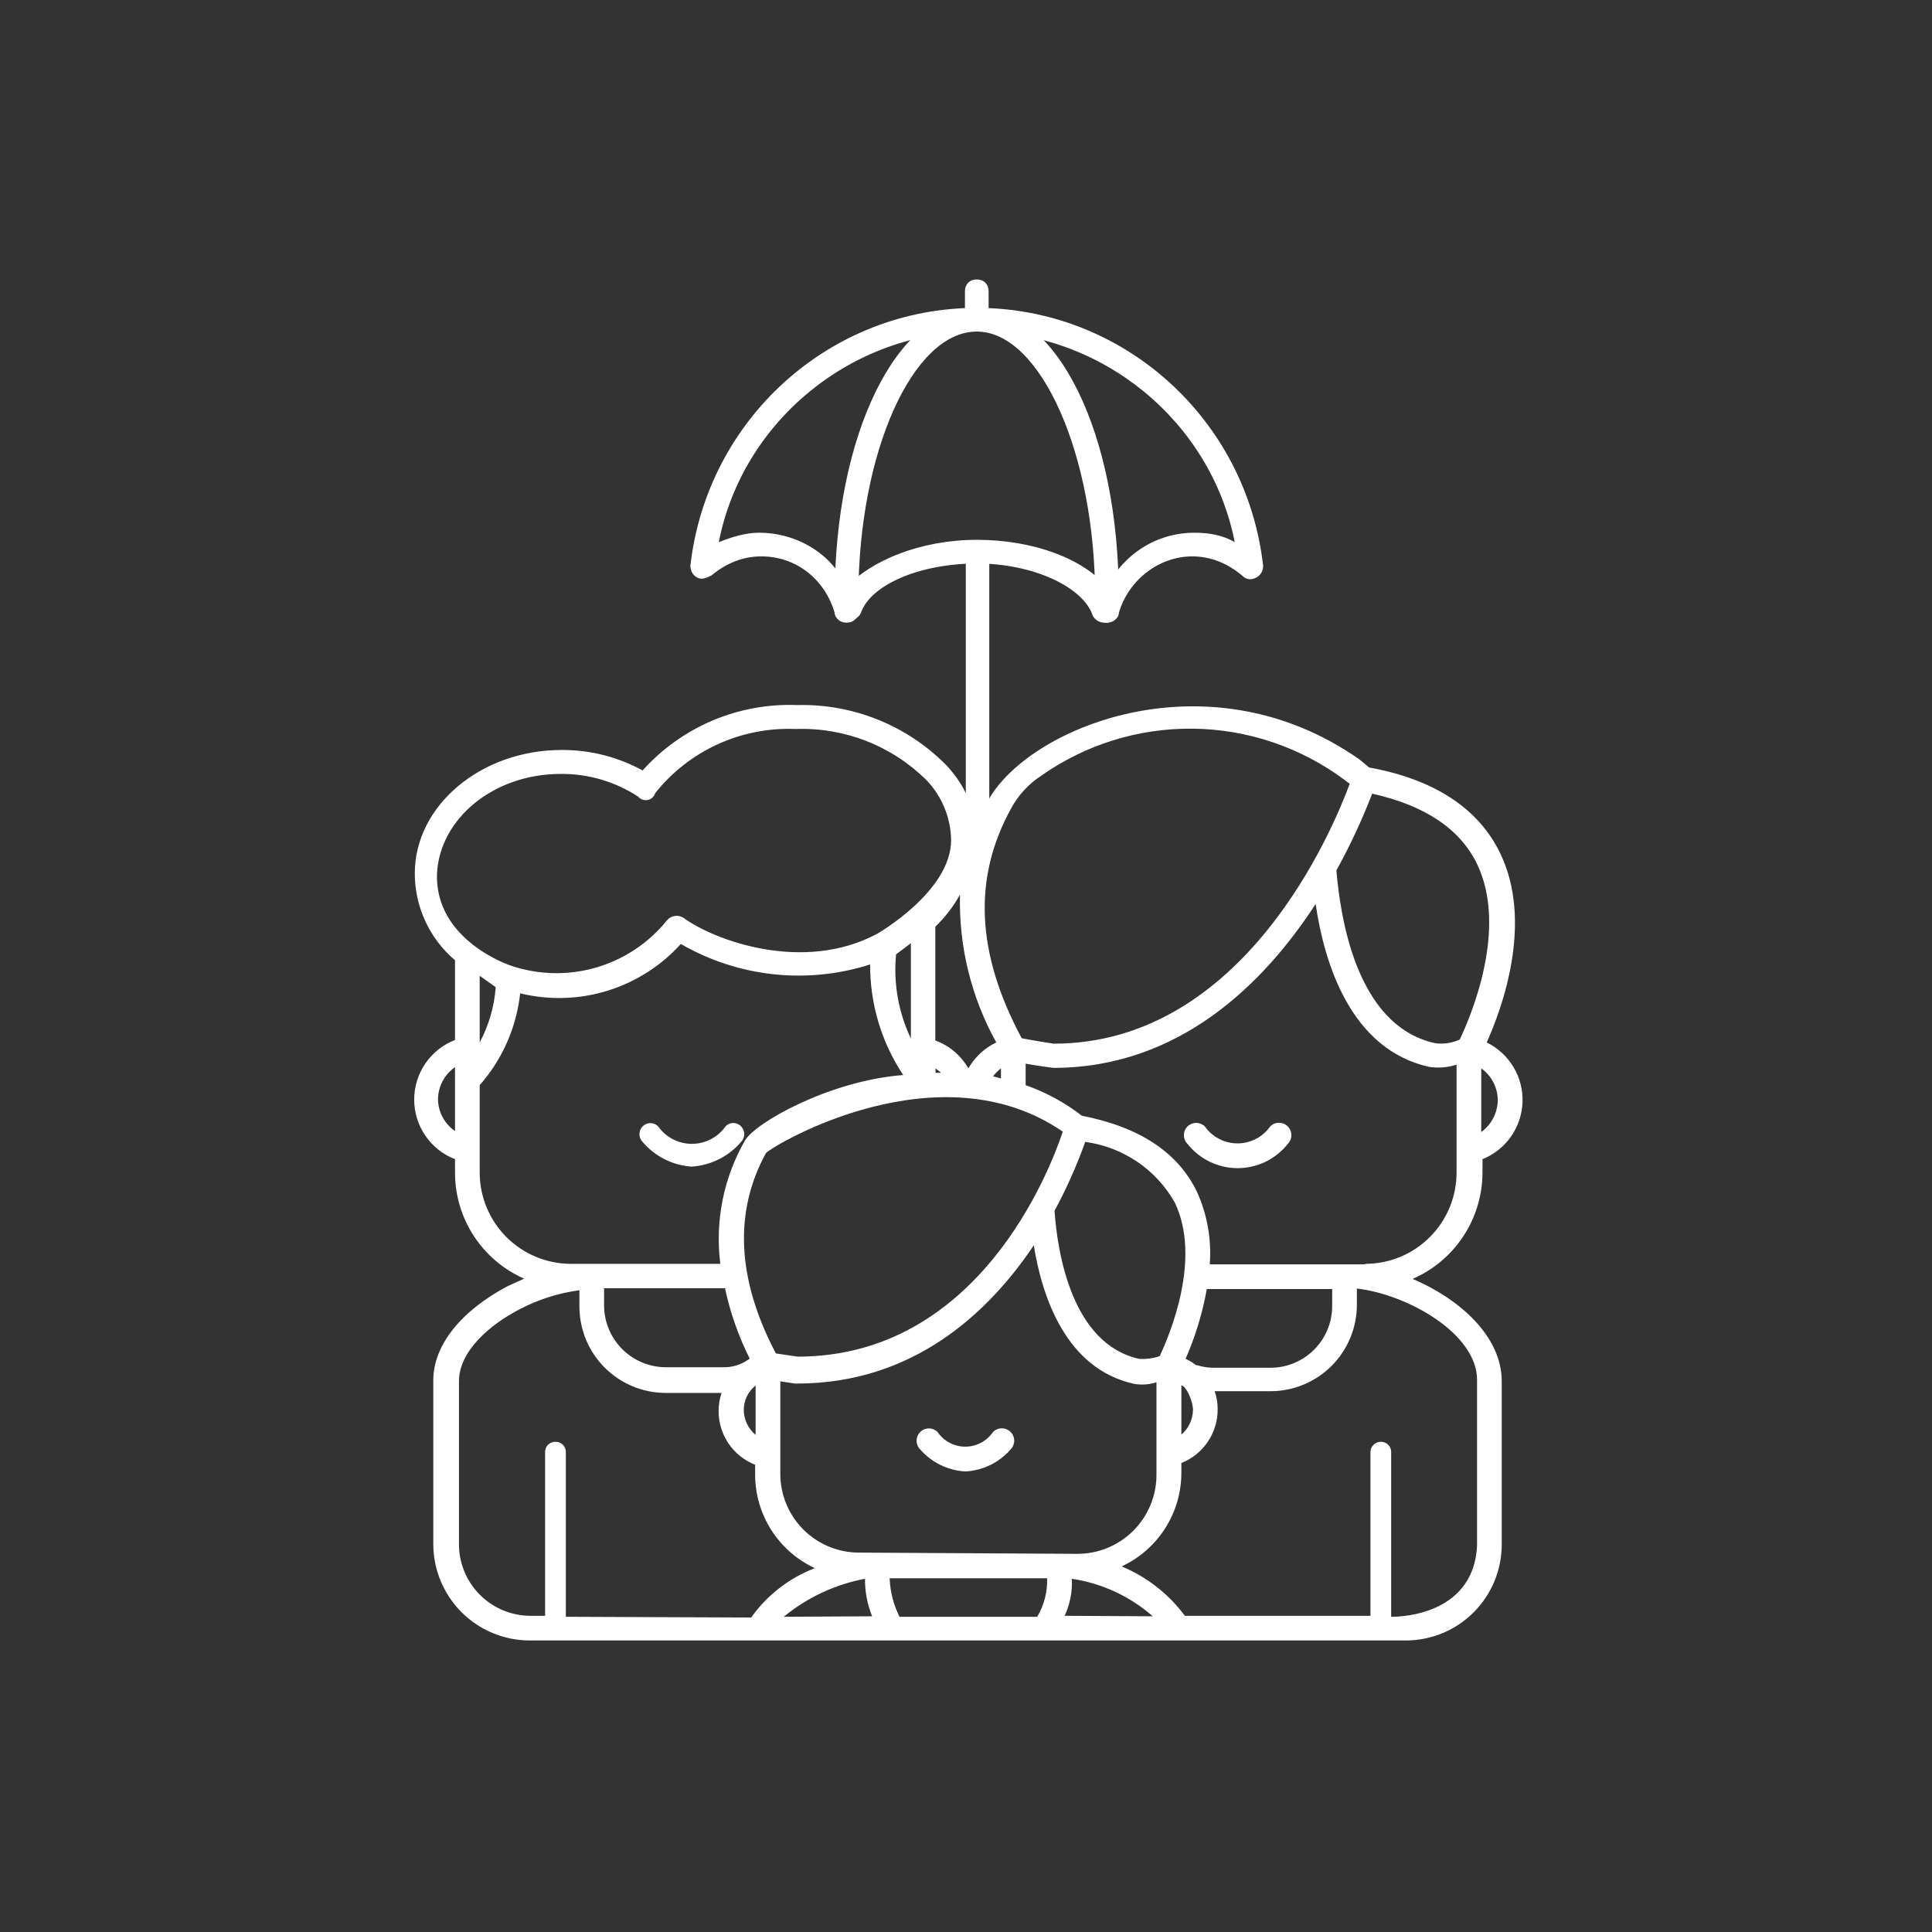 <svg width="134" height="134" viewBox="0 0 134 134" fill="none" xmlns="http://www.w3.org/2000/svg">
<rect x="0" y="0" width="134" height="134" fill="#333333" stroke="none"/>
<path d="M47.976 80.914C48.632 80.87 49.273 80.697 49.861 80.403C50.448 80.109 50.972 79.701 51.4 79.202C51.541 79.058 51.62 78.865 51.62 78.663C51.62 78.461 51.541 78.268 51.4 78.124C51.331 78.049 51.248 77.99 51.155 77.95C51.062 77.909 50.962 77.889 50.861 77.889C50.76 77.889 50.66 77.909 50.567 77.95C50.474 77.99 50.391 78.049 50.322 78.124C50.058 78.498 49.708 78.804 49.301 79.014C48.894 79.225 48.443 79.335 47.985 79.335C47.527 79.335 47.075 79.225 46.669 79.014C46.262 78.804 45.912 78.498 45.648 78.124C45.578 78.052 45.494 77.995 45.402 77.956C45.309 77.916 45.209 77.896 45.109 77.896C45.008 77.896 44.909 77.916 44.816 77.956C44.724 77.995 44.64 78.052 44.57 78.124C44.429 78.268 44.35 78.461 44.35 78.663C44.35 78.865 44.429 79.058 44.57 79.202C44.994 79.701 45.514 80.111 46.099 80.405C46.684 80.699 47.323 80.872 47.976 80.914Z" fill="white"/>
<path d="M97.978 88.702C99.413 88.078 100.635 87.049 101.495 85.742C102.355 84.435 102.817 82.906 102.823 81.341L102.823 80.4C103.618 80.079 104.304 79.535 104.797 78.834C105.289 78.132 105.568 77.302 105.599 76.446C105.63 75.589 105.411 74.741 104.97 74.006C104.529 73.27 103.884 72.679 103.114 72.302C104.175 69.957 106.367 63.983 104.055 59.19C102.566 56.091 99.502 54.054 94.966 53.233L94.281 52.668C84.01 45.461 71.804 50.22 68.689 55.252C68.311 55.908 67.99 56.596 67.73 57.307C67.468 55.687 66.715 54.188 65.573 53.01C64.229 51.665 62.625 50.608 60.859 49.901C59.094 49.195 57.203 48.855 55.302 48.902C53.29 48.822 51.284 49.187 49.429 49.971C47.574 50.755 45.914 51.939 44.569 53.438C42.849 52.495 40.916 52.006 38.954 52.017C33.339 52.017 28.769 55.886 28.769 60.576C28.769 61.723 29.019 62.856 29.501 63.896C29.983 64.937 30.685 65.86 31.559 66.602L31.559 72.131C30.725 72.454 30.008 73.022 29.503 73.76C28.998 74.498 28.727 75.371 28.727 76.265C28.727 77.16 28.998 78.033 29.503 78.771C30.008 79.509 30.725 80.076 31.559 80.4L31.559 81.272C31.546 82.841 31.994 84.379 32.845 85.697C33.697 87.014 34.916 88.053 36.352 88.685L35.188 89.216C31.97 90.927 30.052 93.307 30.052 95.738L30.052 107.104C30.057 108.873 30.762 110.569 32.013 111.82C33.264 113.071 34.959 113.776 36.729 113.78L97.516 113.78C98.391 113.778 99.256 113.604 100.063 113.267C100.87 112.93 101.603 112.438 102.22 111.818C102.837 111.198 103.325 110.463 103.658 109.654C103.99 108.845 104.16 107.979 104.158 107.104L104.158 95.806C104.158 92.639 101.162 90.054 97.978 88.702ZM82.743 97.792C82.737 98.118 82.663 98.439 82.524 98.734C82.385 99.029 82.186 99.291 81.938 99.504L81.938 96.08C82.281 96.148 82.743 97.176 82.743 97.792ZM73.841 112.069C74.216 111.267 74.386 110.385 74.338 109.501C76.421 109.81 78.371 110.713 79.953 112.103L73.841 112.069ZM59.582 107.686C58.133 107.686 56.745 107.111 55.72 106.087C54.696 105.063 54.121 103.674 54.121 102.226L54.121 95.806C55.268 95.977 55.2 95.977 55.285 95.96C63.382 95.96 68.586 91.013 71.702 86.374C72.284 90.003 73.961 94.933 78.635 95.977C79.16 96.072 79.701 96.036 80.21 95.875L80.21 102.311C80.205 103.761 79.626 105.15 78.599 106.173C77.572 107.197 76.181 107.772 74.732 107.772L59.582 107.686ZM52.409 99.521C52.156 99.312 51.952 99.051 51.81 98.755C51.668 98.46 51.592 98.137 51.587 97.809C51.583 97.48 51.656 97.154 51.798 96.857C51.941 96.56 52.15 96.3 52.409 96.097L52.409 99.521ZM41.898 89.352L50.286 89.352C50.647 91.045 51.223 92.684 51.998 94.231C51.505 94.607 50.906 94.817 50.286 94.83L46.178 94.83C45.044 94.826 43.959 94.374 43.157 93.572C42.355 92.77 41.903 91.684 41.898 90.551L41.898 89.352ZM62.15 66.191L63.177 65.421L63.177 72.029C62.312 70.212 61.957 68.194 62.15 66.191ZM69.425 74.1L69.425 74.802L68.877 74.648C69.035 74.442 69.219 74.258 69.425 74.1ZM64.888 74.1C65.008 74.203 65.145 74.288 65.265 74.408L64.888 74.408L64.888 74.1ZM73.704 78.516C72.797 81.221 67.85 94.094 55.319 94.094L53.813 93.872C51.108 88.736 50.886 84.046 53.128 79.972C53.744 79.355 65.145 72.611 73.704 78.482L73.704 78.516ZM75.279 79.201C76.566 79.376 77.794 79.845 78.869 80.572C79.944 81.3 80.836 82.266 81.476 83.395C83.359 87.298 81.134 92.571 80.432 94.06C79.976 94.216 79.493 94.28 79.011 94.248C74.355 93.221 73.345 86.922 73.14 83.977C73.977 82.432 74.693 80.824 75.279 79.167L75.279 79.201ZM82.983 94.711C82.755 94.521 82.501 94.365 82.229 94.248C82.91 92.697 83.404 91.071 83.702 89.404L92.398 89.404L92.398 90.585C92.398 91.72 91.947 92.808 91.144 93.611C90.342 94.414 89.253 94.865 88.118 94.865L84.027 94.865C83.672 94.844 83.322 94.781 82.983 94.676L82.983 94.711ZM94.692 87.692L83.907 87.692C84.039 85.966 83.733 84.235 83.017 82.659C81.699 79.92 79.011 78.157 75.04 77.387C73.86 76.475 72.543 75.759 71.137 75.264L71.137 73.775C71.787 73.894 73.003 74.066 73.054 74.066C81.784 74.066 87.656 68.228 91.251 62.699C91.85 66.79 93.665 72.782 99.125 73.997C99.762 74.094 100.413 74.041 101.025 73.843L101.025 81.307C101.028 82.14 100.866 82.966 100.548 83.736C100.231 84.506 99.765 85.207 99.177 85.796C98.588 86.386 97.889 86.855 97.12 87.174C96.35 87.493 95.525 87.658 94.692 87.658L94.692 87.692ZM103.884 76.308C103.877 76.74 103.77 77.164 103.571 77.547C103.372 77.93 103.086 78.262 102.737 78.516L102.737 74.1C103.089 74.351 103.377 74.682 103.576 75.066C103.775 75.45 103.881 75.876 103.884 76.308ZM95.171 55.047C98.8 55.852 101.265 57.478 102.446 59.926C104.603 64.411 102.018 70.471 101.248 72.097C100.715 72.347 100.12 72.436 99.536 72.354C94.024 71.138 92.963 63.521 92.689 60.371C93.637 58.655 94.466 56.876 95.171 55.047ZM70.127 56.074C70.619 55.161 71.331 54.384 72.198 53.815C75.28 51.642 78.968 50.496 82.739 50.539C86.51 50.582 90.171 51.812 93.202 54.054L93.613 54.362C92.484 57.427 86.321 72.388 73.071 72.388C73.071 72.388 71.531 72.148 70.863 72.011C67.696 66.106 67.473 60.885 70.127 56.074ZM69.1 72.302C68.287 72.69 67.612 73.317 67.165 74.1C66.652 73.205 65.84 72.52 64.871 72.165L64.871 64.274C65.551 63.623 66.128 62.872 66.583 62.048C66.492 65.63 67.361 69.17 69.1 72.302ZM38.886 53.678C40.794 53.66 42.664 54.208 44.261 55.252C44.34 55.347 44.443 55.419 44.56 55.46C44.676 55.501 44.802 55.51 44.923 55.485C45.044 55.461 45.156 55.404 45.248 55.321C45.339 55.237 45.406 55.131 45.442 55.013C46.6 53.556 48.086 52.394 49.779 51.62C51.471 50.847 53.323 50.484 55.182 50.562C56.856 50.501 58.525 50.784 60.086 51.394C61.646 52.003 63.065 52.926 64.255 54.106C65.331 55.226 65.943 56.712 65.967 58.265C65.967 61.843 60.831 64.77 60.831 64.77C55.696 67.509 49.55 65.216 47.428 63.675C47.249 63.551 47.031 63.498 46.816 63.527C46.601 63.555 46.404 63.663 46.264 63.829C45 65.398 43.284 66.542 41.349 67.105C39.415 67.668 37.354 67.624 35.445 66.979C35.445 66.979 30.155 65.267 30.309 60.593C30.497 56.793 34.212 53.678 38.886 53.678ZM33.271 67.68L34.383 68.468C34.284 69.81 33.905 71.116 33.271 72.302L33.271 67.68ZM30.378 76.24C30.384 75.802 30.494 75.371 30.699 74.984C30.904 74.597 31.199 74.265 31.559 74.014L31.559 78.448C31.207 78.206 30.916 77.885 30.711 77.51C30.506 77.136 30.392 76.718 30.378 76.291L30.378 76.24ZM33.271 81.324L33.271 75.264C34.841 73.481 35.821 71.257 36.078 68.896C38.072 69.383 40.16 69.322 42.122 68.719C44.084 68.116 45.846 66.995 47.222 65.472C49.191 66.611 51.376 67.326 53.637 67.571C55.898 67.815 58.185 67.585 60.352 66.893C60.336 69.621 61.135 72.291 62.646 74.562C57.51 74.956 52.375 77.883 51.673 79.099C50.184 81.688 49.583 84.694 49.961 87.658L39.605 87.658C37.925 87.658 36.314 86.99 35.126 85.803C33.938 84.615 33.271 83.004 33.271 81.324ZM39.245 112.137L39.245 100.702C39.245 100.608 39.226 100.516 39.19 100.429C39.154 100.343 39.1 100.265 39.033 100.199C38.967 100.134 38.887 100.083 38.8 100.049C38.713 100.014 38.62 99.998 38.526 100C38.432 99.998 38.339 100.014 38.252 100.049C38.165 100.083 38.086 100.134 38.019 100.199C37.952 100.265 37.898 100.343 37.862 100.429C37.826 100.516 37.807 100.608 37.807 100.702L37.807 112.069L36.797 112.069C35.48 112.069 34.218 111.546 33.287 110.615C32.356 109.684 31.833 108.421 31.833 107.104L31.833 95.806C31.833 93.701 34.007 91.852 36.044 90.808C37.336 90.127 38.739 89.681 40.187 89.489L40.187 90.619C40.187 92.208 40.818 93.732 41.941 94.856C43.065 95.979 44.589 96.611 46.178 96.611L50.047 96.611C49.91 97.013 49.84 97.435 49.841 97.86C49.838 98.665 50.078 99.453 50.53 100.119C50.982 100.785 51.625 101.298 52.375 101.592L52.375 102.294C52.379 103.655 52.77 104.986 53.504 106.133C54.238 107.279 55.283 108.192 56.517 108.765C54.739 109.444 53.202 110.635 52.101 112.188L39.245 112.137ZM54.361 112.137C55.986 110.798 57.923 109.892 59.993 109.501C59.987 110.392 60.156 111.276 60.489 112.103L54.361 112.137ZM62.389 112.137C61.972 111.306 61.739 110.396 61.705 109.467L72.626 109.467C72.656 110.404 72.418 111.33 71.941 112.137L62.389 112.137ZM102.446 107.173C102.224 112.308 96.489 112.137 96.489 112.137L96.489 100.719C96.491 100.624 96.475 100.53 96.439 100.441C96.404 100.353 96.351 100.273 96.284 100.205C96.216 100.138 96.136 100.085 96.048 100.05C95.96 100.015 95.865 99.998 95.77 100C95.579 100 95.397 100.076 95.262 100.211C95.127 100.346 95.051 100.528 95.051 100.719L95.051 112.069L82.178 112.069C81.055 110.55 79.54 109.367 77.796 108.645C79.029 108.07 80.073 107.157 80.807 106.011C81.54 104.865 81.933 103.535 81.938 102.174L81.938 101.472C82.685 101.176 83.324 100.661 83.773 99.995C84.222 99.329 84.46 98.544 84.455 97.74C84.456 97.315 84.387 96.893 84.249 96.491L88.118 96.491C89.707 96.491 91.231 95.86 92.355 94.736C93.478 93.612 94.11 92.088 94.11 90.499L94.11 89.37C97.636 89.78 102.446 92.502 102.446 95.703L102.446 107.173Z" fill="white"/>
<path d="M88.1 78.125C87.844 78.489 87.505 78.786 87.11 78.991C86.715 79.196 86.277 79.303 85.832 79.303C85.387 79.303 84.949 79.196 84.554 78.991C84.16 78.786 83.82 78.489 83.564 78.125C83.404 77.968 83.189 77.881 82.965 77.881C82.741 77.881 82.526 77.968 82.366 78.125C82.285 78.205 82.222 78.299 82.178 78.404C82.135 78.508 82.113 78.62 82.113 78.733C82.113 78.846 82.135 78.958 82.178 79.062C82.222 79.166 82.285 79.261 82.366 79.341C82.781 79.865 83.309 80.288 83.911 80.579C84.513 80.87 85.172 81.021 85.841 81.021C86.509 81.021 87.169 80.87 87.771 80.579C88.373 80.288 88.901 79.865 89.316 79.341C89.477 79.179 89.568 78.961 89.568 78.733C89.568 78.505 89.477 78.286 89.316 78.125C89.155 77.964 88.936 77.874 88.708 77.874C88.48 77.874 88.262 77.964 88.1 78.125ZM68.876 99.318C68.663 99.632 68.376 99.889 68.04 100.067C67.704 100.245 67.33 100.338 66.951 100.338C66.571 100.338 66.197 100.245 65.861 100.067C65.525 99.889 65.238 99.632 65.025 99.318C64.865 99.161 64.65 99.073 64.426 99.073C64.202 99.073 63.986 99.161 63.827 99.318C63.746 99.397 63.682 99.492 63.639 99.597C63.596 99.701 63.573 99.812 63.573 99.925C63.573 100.039 63.596 100.15 63.639 100.255C63.682 100.359 63.746 100.454 63.827 100.533C64.221 100.983 64.701 101.35 65.239 101.612C65.777 101.873 66.362 102.025 66.959 102.057C67.557 102.025 68.141 101.873 68.68 101.612C69.218 101.35 69.698 100.983 70.092 100.533C70.172 100.453 70.235 100.359 70.278 100.255C70.321 100.15 70.344 100.038 70.344 99.925C70.344 99.813 70.321 99.701 70.278 99.597C70.235 99.492 70.172 99.398 70.092 99.318C70.012 99.238 69.917 99.175 69.813 99.132C69.709 99.088 69.597 99.066 69.484 99.066C69.371 99.066 69.26 99.088 69.155 99.132C69.051 99.175 68.956 99.238 68.876 99.318Z" fill="white"/>
<path d="M76.775 43.186C76.282 43.186 75.954 42.858 75.954 42.365L75.954 42.037L75.954 41.38C75.954 31.531 72.178 22.995 67.746 22.995C63.313 22.995 59.538 31.367 59.538 41.38L59.538 42.365C59.538 42.858 59.209 43.186 58.717 43.186C58.225 43.186 57.896 42.858 57.896 42.365L57.896 42.037L57.896 41.38C57.896 30.218 62.164 21.353 67.746 21.353C73.327 21.353 77.595 30.053 77.595 41.38L77.595 42.365C77.595 42.858 77.267 43.186 76.775 43.186Z" fill="white"/>
<path d="M67.747 22.995C67.255 22.995 66.927 22.667 66.927 22.174L66.927 20.205C66.927 19.712 67.255 19.384 67.747 19.384C68.24 19.384 68.568 19.712 68.568 20.205L68.568 22.174C68.568 22.667 68.24 22.995 67.747 22.995Z" fill="white"/>
<path d="M76.775 43.187L76.611 43.187C76.282 43.187 75.954 43.023 75.79 42.694C75.133 40.724 71.686 39.083 67.746 39.083C63.806 39.083 60.359 40.56 59.702 42.53C59.538 42.858 59.21 43.023 58.882 43.023L58.717 43.023L58.389 43.023C58.061 43.023 57.897 42.694 57.897 42.53C57.24 40.232 55.27 38.59 52.808 38.59C51.494 38.59 50.345 39.083 49.36 39.904C49.032 40.068 48.704 40.232 48.375 40.068C48.047 39.904 47.883 39.575 47.883 39.247C49.032 29.069 57.568 21.354 67.746 21.354C77.924 21.354 86.46 29.069 87.609 39.247C87.609 39.575 87.445 39.904 87.117 40.068C86.788 40.232 86.46 40.232 86.132 39.904C85.147 39.083 83.998 38.59 82.684 38.59C80.386 38.59 78.252 40.232 77.596 42.53C77.596 42.858 77.267 43.023 77.103 43.023L76.775 43.023C76.939 43.187 76.939 43.187 76.775 43.187ZM67.746 37.441C71.686 37.441 75.133 38.755 76.775 40.724C77.924 38.426 80.222 36.949 82.849 36.949C83.834 36.949 84.819 37.113 85.639 37.605C83.998 29.233 76.447 22.995 67.746 22.995C59.046 22.995 51.494 29.233 49.853 37.605C50.674 37.277 51.658 36.949 52.644 36.949C55.27 36.949 57.732 38.426 58.717 40.724C60.359 38.919 63.806 37.441 67.746 37.441Z" fill="white"/>
<path d="M68.614 38.892L66.986 38.892L66.986 58.428L68.614 58.428L68.614 38.892Z" fill="white"/>
</svg>
